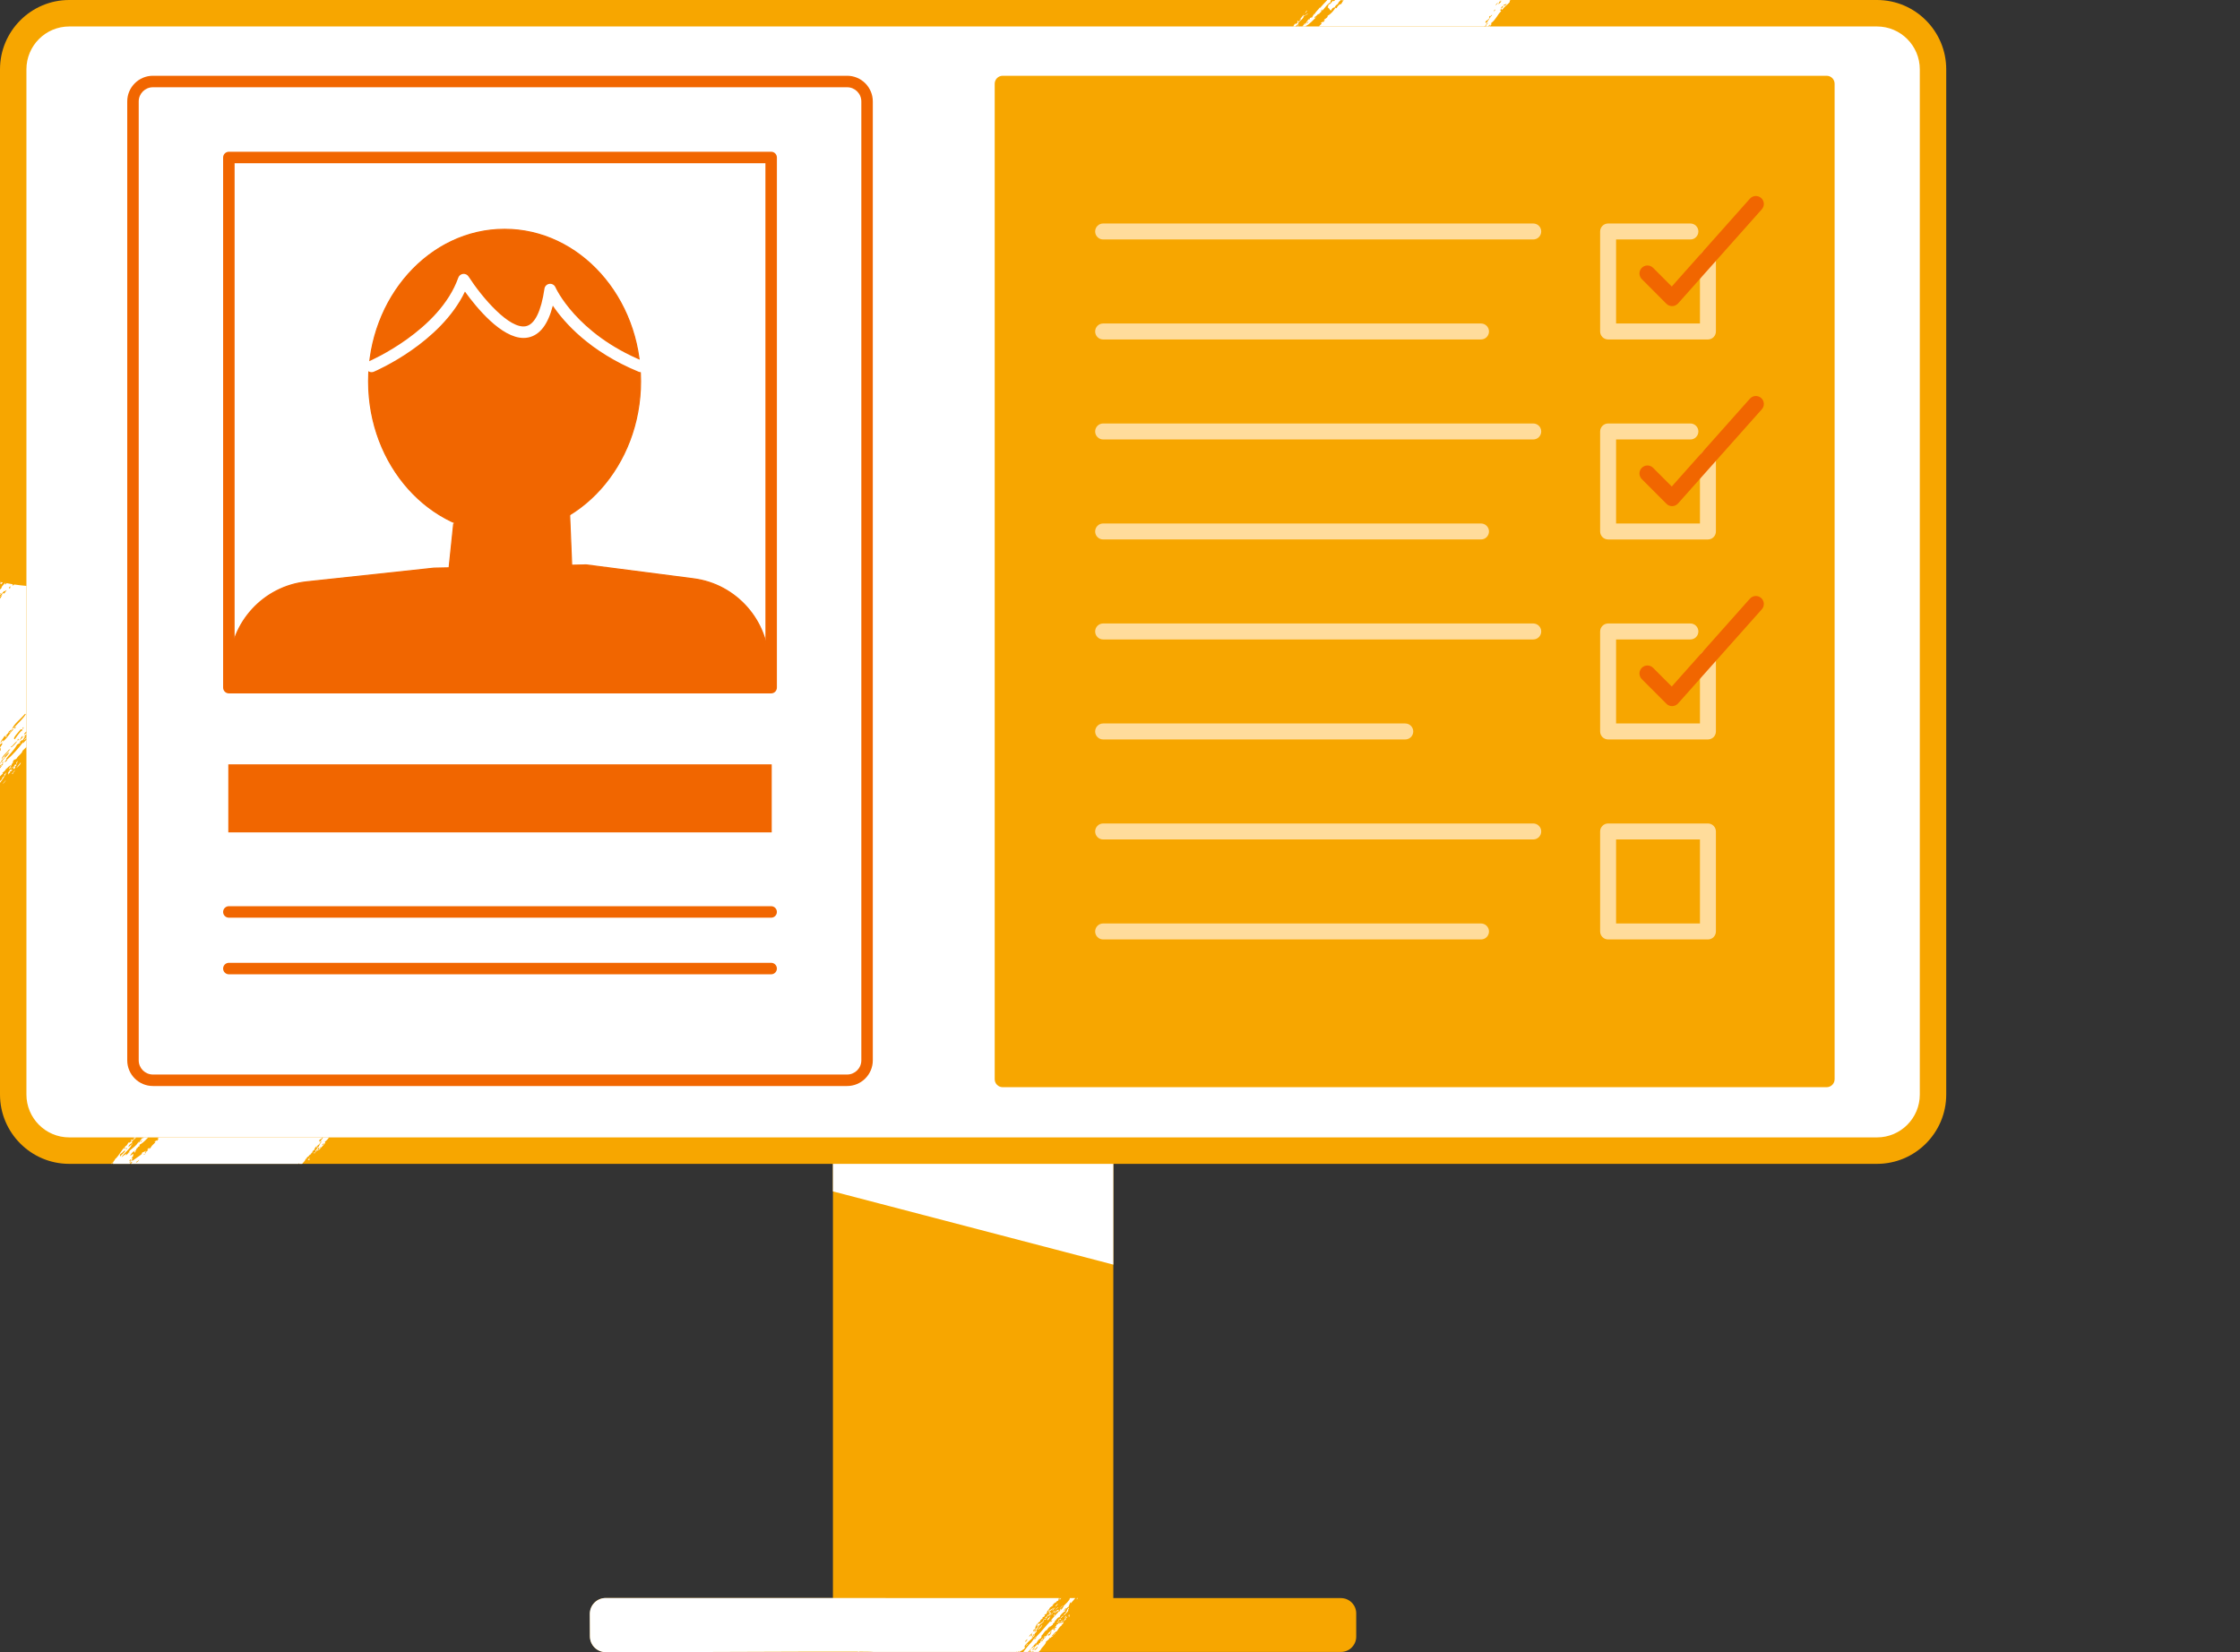 <svg width="122" height="90" viewBox="0 0 122 90" fill="none" xmlns="http://www.w3.org/2000/svg">
<rect x="0" y="0" width="122" height="90" fill="#333333" stroke="none"/>
<g clip-path="url(#clip0_5076_17181)">
<path d="M60.636 87.451H45.365V61.645H60.636V87.451Z" fill="#F7A600"/>
<path d="M60.636 68.886V62.223H45.365V64.897L60.636 68.886Z" fill="white"/>
<path d="M102.23 62.676H3.769C2.084 62.676 0.719 61.308 0.719 59.62V3.777C0.719 2.089 2.084 0.721 3.769 0.721H102.23C103.914 0.721 105.28 2.089 105.28 3.777V59.62C105.28 61.308 103.914 62.676 102.23 62.676Z" fill="white"/>
<path d="M102.23 63.397H3.769C1.691 63.397 0 61.703 0 59.62V3.777C0 1.694 1.691 0 3.769 0H102.23C104.309 0 106 1.694 106 3.777V59.62C106 61.703 104.309 63.397 102.23 63.397ZM3.769 1.442C2.484 1.442 1.439 2.489 1.439 3.777V59.62C1.439 60.908 2.484 61.956 3.77 61.956H102.231C103.516 61.956 104.561 60.908 104.561 59.62V3.777C104.561 2.489 103.516 1.442 102.231 1.442L3.769 1.442Z" fill="#F7A600"/>
<path d="M1.123 41.568C1.125 41.568 1.129 41.565 1.136 41.559C1.097 41.662 0.979 41.77 0.884 41.841C0.966 41.727 1.025 41.663 1.131 41.523C1.132 41.538 1.115 41.568 1.123 41.568ZM0.964 41.441C0.896 41.527 0.856 41.568 0.9 41.636C0.909 41.575 0.96 41.5 0.964 41.441ZM0.895 41.663C0.882 41.648 0.867 41.641 0.85 41.641C0.838 41.641 0.825 41.645 0.812 41.653C0.781 41.713 0.755 41.771 0.701 41.838C0.751 41.855 0.728 41.858 0.779 41.875C0.757 41.895 0.752 41.919 0.766 41.919C0.77 41.919 0.776 41.917 0.784 41.911C0.775 41.864 0.854 41.788 0.843 41.742C0.824 41.76 0.804 41.787 0.79 41.787C0.788 41.787 0.786 41.787 0.785 41.786C0.791 41.728 0.884 41.744 0.895 41.663ZM0.647 42.167C0.785 42.131 0.665 42.175 0.71 42.097C0.739 42.048 0.819 42.014 0.8 41.956C0.741 42.049 0.688 42.072 0.647 42.167ZM0.311 42.502C0.239 42.579 0.177 42.653 0.158 42.713C0.206 42.652 0.335 42.501 0.312 42.501L0.311 42.502ZM0.028 31.764C0.034 31.764 0.042 31.759 0.049 31.754C0.056 31.749 0.064 31.744 0.07 31.744C0.071 31.744 0.072 31.744 0.073 31.744C0.026 31.785 0.021 31.811 0.057 31.824C0.101 31.772 0.12 31.752 0.152 31.725C0.131 31.72 0.11 31.715 0.089 31.711C0.058 31.731 0.028 31.75 0 31.758V31.828C0.01 31.806 0.017 31.784 0.021 31.761C0.023 31.763 0.025 31.764 0.028 31.764ZM0 31.69V31.728C0.007 31.718 0.015 31.707 0.024 31.696L0 31.69ZM1.31 40.019C1.361 39.98 1.402 39.954 1.439 39.93V39.993C1.374 40.041 1.298 40.122 1.288 40.188C1.315 40.165 1.35 40.104 1.373 40.104C1.379 40.104 1.384 40.108 1.388 40.118C1.329 40.169 1.284 40.245 1.22 40.348C1.204 40.331 1.208 40.309 1.196 40.309C1.19 40.309 1.18 40.315 1.162 40.329C1.17 40.38 1.089 40.374 1.057 40.426C1.06 40.435 1.073 40.436 1.085 40.436H1.096C1.115 40.436 1.129 40.439 1.109 40.471C1.055 40.477 0.993 40.519 0.931 40.567C0.757 40.877 0.454 41.16 0.32 41.351C0.327 41.345 0.333 41.342 0.339 41.342C0.35 41.342 0.359 41.352 0.368 41.361C0.323 41.417 0.233 41.488 0.262 41.52C0.3 41.494 0.337 41.471 0.378 41.433C0.398 41.409 0.374 41.401 0.388 41.379C0.711 41.103 1.013 40.751 1.233 40.454C1.244 40.463 1.255 40.473 1.266 40.482C1.321 40.411 1.38 40.352 1.439 40.297V40.69C1.372 40.76 1.304 40.827 1.233 40.892C1.18 41.077 0.989 41.15 0.902 41.324C0.866 41.343 0.828 41.377 0.797 41.377C0.787 41.377 0.778 41.373 0.771 41.367C0.756 41.42 0.747 41.439 0.686 41.482C0.673 41.498 0.674 41.502 0.681 41.502C0.684 41.502 0.688 41.501 0.693 41.501C0.697 41.5 0.703 41.499 0.707 41.499C0.718 41.499 0.727 41.503 0.728 41.518C0.582 41.642 0.621 41.771 0.517 41.898C0.467 41.82 0.584 41.761 0.586 41.676C0.512 41.726 0.406 41.798 0.36 41.887C0.36 41.87 0.36 41.854 0.345 41.842C0.326 41.946 0.239 42.013 0.134 42.098C0.115 42.128 0.154 42.102 0.165 42.125C0.108 42.177 0.052 42.232 0 42.289V41.85C0.053 41.782 0.11 41.704 0.183 41.608C0.178 41.609 0.174 41.61 0.169 41.61C0.153 41.61 0.139 41.603 0.126 41.589C0.136 41.666 0.059 41.647 0.01 41.677C0.007 41.685 0.004 41.693 5.75505e-05 41.701V41.607C0.035 41.566 0.045 41.533 0.006 41.516L5.75505e-05 41.522V40.914C0.013 40.895 0.026 40.876 0.039 40.857C0.032 40.826 0.036 40.727 0.002 40.727C0.001 40.727 0.001 40.727 5.75505e-05 40.728V40.714C0.079 40.62 0.168 40.484 0.112 40.484C0.101 40.484 0.084 40.489 0.062 40.501C0.022 40.52 -0.005 40.582 0.005 40.582C0.006 40.582 0.007 40.581 0.009 40.58L5.75505e-05 40.587V32.613C0.036 32.548 0.086 32.479 0.123 32.414C0.122 32.414 0.121 32.414 0.12 32.414C0.106 32.414 0.089 32.431 0.071 32.448C0.053 32.465 0.036 32.482 0.022 32.482C0.014 32.482 0.008 32.477 0.003 32.466C0.049 32.459 0.138 32.376 0.129 32.325C0.155 32.318 0.176 32.309 0.192 32.309C0.208 32.309 0.218 32.318 0.223 32.344C0.268 32.279 0.307 32.217 0.36 32.15C0.358 32.15 0.357 32.15 0.355 32.15C0.33 32.15 0.312 32.164 0.296 32.179C0.28 32.194 0.267 32.208 0.253 32.208C0.245 32.208 0.238 32.204 0.229 32.192C0.16 32.28 0.076 32.347 5.75505e-05 32.408V32.353C0.028 32.327 0.051 32.339 0.061 32.297C0.054 32.303 0.047 32.306 0.04 32.306C0.034 32.306 0.029 32.303 0.024 32.297C0.02 32.314 0.012 32.329 5.75505e-05 32.342V32.115C0.035 32.084 0.073 32.036 0.109 31.994C0.105 31.988 0.101 31.985 0.096 31.985C0.084 31.985 0.071 31.998 0.057 32.012C0.114 31.943 0.194 31.841 0.278 31.751L0.305 31.757C0.287 31.774 0.271 31.798 0.267 31.818C0.27 31.822 0.273 31.825 0.277 31.828C0.281 31.83 0.286 31.831 0.291 31.831C0.317 31.831 0.346 31.796 0.354 31.766C0.468 31.788 0.583 31.809 0.7 31.827C0.687 31.852 0.665 31.88 0.68 31.896C0.686 31.89 0.693 31.886 0.701 31.883C0.709 31.88 0.717 31.878 0.725 31.879L0.733 31.879C0.754 31.862 0.762 31.849 0.768 31.837C0.987 31.87 1.212 31.896 1.439 31.915V39.84C1.376 39.903 1.315 39.952 1.31 40.019ZM0.481 32.035C0.493 32.043 0.505 32.048 0.518 32.048C0.529 32.048 0.541 32.045 0.554 32.036C0.535 32.01 0.59 31.959 0.549 31.938C0.509 31.976 0.49 32.008 0.481 32.035ZM0.73 39.734C0.723 39.728 0.715 39.725 0.706 39.724C0.644 39.724 0.579 39.918 0.493 39.936C0.507 39.867 0.674 39.795 0.594 39.741C0.503 39.856 0.554 39.795 0.488 39.838C0.466 39.931 0.425 39.949 0.304 40.085C0.307 40.095 0.313 40.098 0.321 40.098C0.332 40.098 0.346 40.092 0.359 40.086C0.372 40.08 0.383 40.074 0.389 40.074C0.395 40.074 0.396 40.08 0.388 40.095C0.346 40.107 0.351 40.15 0.319 40.15C0.314 40.15 0.309 40.149 0.304 40.147C0.309 40.132 0.291 40.092 0.252 40.092C0.248 40.092 0.245 40.092 0.241 40.093C0.214 40.181 0.038 40.347 0.02 40.464C0.069 40.422 0.131 40.315 0.171 40.315H0.172C0.189 40.33 0.135 40.369 0.146 40.386C0.158 40.376 0.172 40.358 0.183 40.358C0.185 40.358 0.187 40.358 0.188 40.359C0.135 40.431 0.069 40.409 0.057 40.465C0.351 40.288 0.522 39.944 0.73 39.734ZM0.194 41.492C0.158 41.508 0.091 41.534 0.115 41.58C0.131 41.575 0.214 41.518 0.194 41.492ZM0.505 40.979L0.504 40.979C0.476 40.979 0.399 41.043 0.336 41.106C0.274 41.169 0.226 41.233 0.258 41.233C0.264 41.233 0.273 41.23 0.284 41.226C0.184 41.326 0.17 41.357 0.069 41.446C0.082 41.471 0.042 41.512 0.089 41.526C0.141 41.364 0.399 41.185 0.505 40.979ZM0.584 40.767C0.561 40.789 0.534 40.834 0.515 40.834C0.509 40.834 0.504 40.83 0.5 40.819C0.352 41.022 0.113 41.173 0.085 41.366C0.246 41.14 0.507 40.906 0.584 40.767ZM0.947 40.362C0.775 40.468 0.713 40.628 0.59 40.678C0.587 40.697 0.593 40.706 0.604 40.706C0.662 40.706 0.871 40.489 0.947 40.362ZM1.174 39.839C1.229 39.76 1.222 39.724 1.183 39.724C1.164 39.724 1.137 39.732 1.107 39.749C1.027 39.861 0.635 40.247 0.806 40.27C0.96 40.063 0.968 40.026 1.169 39.803C1.18 39.812 1.169 39.828 1.174 39.839ZM1.026 40.274C1.015 40.285 1.009 40.289 1.004 40.289C0.997 40.289 0.997 40.277 0.997 40.264C0.997 40.252 0.998 40.24 0.99 40.24C0.986 40.24 0.979 40.244 0.969 40.255C0.986 40.274 0.924 40.32 0.953 40.335C0.968 40.329 1.043 40.319 1.026 40.274ZM1.236 40.081C1.133 40.151 1.141 40.268 1.042 40.318C1.046 40.321 1.05 40.322 1.054 40.322C1.078 40.322 1.109 40.29 1.139 40.259C1.169 40.228 1.2 40.196 1.224 40.196L1.226 40.196C1.212 40.163 1.25 40.113 1.236 40.081ZM1.27 39.608C1.244 39.646 1.205 39.688 1.238 39.706C1.284 39.692 1.297 39.634 1.27 39.608ZM1.414 38.888C1.407 38.895 1.4 38.897 1.395 38.897C1.384 38.897 1.375 38.888 1.367 38.879C1.05 39.248 0.754 39.423 0.641 39.751C0.677 39.722 0.725 39.636 0.756 39.636C0.758 39.636 0.76 39.636 0.761 39.637C0.785 39.65 0.767 39.676 0.787 39.691C0.812 39.657 0.895 39.628 0.882 39.585C0.864 39.611 0.824 39.631 0.802 39.631C0.788 39.631 0.782 39.623 0.793 39.602C0.974 39.408 1.283 39.125 1.414 38.888ZM1.309 40.331C1.35 40.299 1.394 40.255 1.439 40.206V40.171C1.369 40.233 1.303 40.291 1.309 40.331ZM1.224 40.446L1.234 40.454C1.258 40.421 1.281 40.389 1.303 40.358L1.224 40.446ZM0.12 41.678C0.115 41.676 0.11 41.675 0.104 41.675C0.073 41.675 0.035 41.711 0 41.729V41.766C0.044 41.717 0.078 41.721 0.12 41.678ZM0.697 41.752C0.685 41.752 0.59 41.852 0.57 41.881C0.593 41.865 0.617 41.851 0.638 41.846C0.69 41.776 0.704 41.752 0.697 41.752ZM0.537 42.033C0.583 42.033 0.654 41.967 0.685 41.918C0.683 41.918 0.68 41.918 0.678 41.918C0.668 41.918 0.655 41.921 0.642 41.925C0.63 41.928 0.617 41.931 0.608 41.931C0.594 41.931 0.586 41.924 0.591 41.899C0.498 41.987 0.464 42.057 0.422 42.129C0.43 42.127 0.436 42.126 0.441 42.126C0.463 42.126 0.461 42.143 0.455 42.16C0.45 42.177 0.441 42.194 0.45 42.194C0.453 42.194 0.456 42.193 0.459 42.191C0.464 42.157 0.519 42.096 0.553 42.086C0.547 42.041 0.513 42.066 0.527 42.032C0.53 42.033 0.534 42.033 0.537 42.033ZM0.217 42.295C0.216 42.294 0.213 42.293 0.211 42.293C0.198 42.293 0.182 42.311 0.166 42.329C0.149 42.347 0.133 42.365 0.12 42.365C0.119 42.365 0.119 42.365 0.118 42.365C0.11 42.392 0.151 42.404 0.102 42.445L0 42.556V42.64C0.149 42.463 0.321 42.179 0.351 42.058C0.332 42.1 0.254 42.16 0.223 42.206C0.252 42.226 0.231 42.261 0.217 42.295ZM0.354 42.038C0.354 42.045 0.352 42.052 0.351 42.058C0.354 42.052 0.355 42.045 0.354 42.038ZM16.809 63.164C16.83 63.16 16.853 63.146 16.877 63.13C16.879 63.167 16.842 63.192 16.811 63.192C16.793 63.192 16.777 63.184 16.772 63.164C16.835 63.11 16.819 63.072 16.867 63.058C16.884 63.082 16.8 63.138 16.809 63.164ZM6.262 63.146L6.267 63.142L6.268 63.139C6.266 63.141 6.264 63.144 6.262 63.146ZM6.267 63.119C6.268 63.126 6.268 63.133 6.268 63.139C6.274 63.13 6.277 63.123 6.267 63.119ZM17.703 62.188C17.659 62.255 17.724 62.21 17.713 62.259C17.553 62.468 17.466 62.507 17.407 62.62C17.402 62.619 17.397 62.618 17.392 62.618C17.357 62.618 17.315 62.647 17.266 62.716C17.256 62.703 17.286 62.676 17.303 62.654C17.299 62.645 17.293 62.642 17.287 62.642C17.269 62.642 17.244 62.675 17.224 62.68C17.215 62.708 17.263 62.694 17.182 62.768C17.172 62.747 17.223 62.706 17.172 62.697C17.224 62.603 17.312 62.575 17.256 62.52C17.415 62.508 17.363 62.3 17.53 62.194C17.522 62.19 17.514 62.188 17.505 62.187C17.47 62.187 17.445 62.231 17.421 62.275C17.397 62.319 17.372 62.362 17.338 62.362C17.334 62.362 17.329 62.362 17.325 62.36C17.276 62.429 17.291 62.476 17.219 62.519C17.203 62.5 17.267 62.454 17.262 62.431C17.211 62.436 17.147 62.55 17.12 62.589C17.121 62.59 17.123 62.591 17.125 62.591C17.135 62.591 17.149 62.573 17.162 62.563C17.151 62.589 17.082 62.68 17.061 62.68C17.056 62.68 17.054 62.674 17.057 62.66C17.036 62.7 17.006 62.743 17.009 62.775C16.988 62.801 16.97 62.812 16.958 62.812C16.947 62.812 16.942 62.802 16.946 62.783C16.924 62.811 16.927 62.83 16.942 62.83C16.951 62.83 16.963 62.824 16.977 62.81C16.957 62.882 16.894 62.871 16.815 62.95C16.842 62.94 16.856 62.935 16.861 62.935C16.884 62.935 16.701 63.038 16.688 63.091C16.694 63.09 16.7 63.09 16.706 63.09C16.716 63.09 16.727 63.092 16.735 63.101C16.729 63.108 16.719 63.111 16.709 63.111C16.706 63.111 16.702 63.111 16.698 63.111C16.694 63.11 16.691 63.109 16.687 63.109C16.674 63.109 16.66 63.115 16.641 63.144C16.634 63.209 16.542 63.295 16.455 63.398H16.291C16.3 63.384 16.305 63.369 16.305 63.353C16.287 63.367 16.27 63.382 16.253 63.398H7.126C7.157 63.371 7.181 63.339 7.199 63.302C7.188 63.293 7.178 63.284 7.168 63.275C7.14 63.327 7.101 63.363 7.064 63.398H6.141C6.144 63.396 6.148 63.395 6.151 63.394C6.161 63.374 6.17 63.355 6.162 63.341C6.16 63.34 6.158 63.339 6.156 63.339C6.143 63.339 6.127 63.357 6.11 63.375C6.103 63.383 6.096 63.391 6.089 63.398H6.064C6.081 63.366 6.159 63.306 6.183 63.297C6.15 63.277 6.255 63.211 6.267 63.142C6.491 62.955 6.662 62.545 6.92 62.371C6.947 62.325 6.959 62.283 7.009 62.23C7.014 62.228 7.019 62.228 7.023 62.228C7.039 62.228 7.054 62.235 7.067 62.248C7.09 62.224 7.116 62.185 7.134 62.185C7.136 62.185 7.138 62.186 7.14 62.187C7.153 62.168 7.173 62.105 7.151 62.105C7.146 62.105 7.14 62.108 7.13 62.115C7.12 62.097 7.158 62.073 7.181 62.073C7.195 62.073 7.204 62.082 7.193 62.107C7.197 62.11 7.201 62.111 7.205 62.111C7.242 62.111 7.294 62.029 7.34 61.984C7.336 61.975 7.331 61.972 7.325 61.972C7.314 61.972 7.3 61.986 7.286 62C7.272 62.014 7.258 62.028 7.246 62.028H7.246C7.269 62.001 7.289 61.977 7.308 61.956H7.418C7.356 62.025 7.256 62.108 7.193 62.17C7.182 62.186 7.187 62.196 7.172 62.214C7.175 62.221 7.18 62.224 7.185 62.224C7.196 62.224 7.21 62.211 7.224 62.197C7.183 62.295 6.964 62.361 7.008 62.479C7.062 62.461 7.059 62.388 7.099 62.388C7.108 62.388 7.12 62.392 7.134 62.401C7.157 62.372 7.179 62.286 7.215 62.286C7.216 62.286 7.217 62.286 7.218 62.286C7.089 62.586 6.716 62.839 6.613 63.044C6.708 62.961 6.799 62.894 6.886 62.843C6.918 62.858 6.809 62.918 6.87 62.923C6.906 62.922 6.975 62.791 7.036 62.791C7.039 62.791 7.041 62.791 7.044 62.792C7.054 62.775 7.055 62.77 7.05 62.77C7.046 62.77 7.038 62.774 7.028 62.778C7.019 62.783 7.008 62.787 7 62.787C6.993 62.787 6.987 62.783 6.986 62.773C6.987 62.773 6.988 62.773 6.988 62.773C7.004 62.773 7.026 62.751 7.042 62.729C7.058 62.707 7.067 62.685 7.056 62.685C7.053 62.685 7.047 62.688 7.039 62.694C7.142 62.598 7.482 62.368 7.528 62.21C7.538 62.204 7.545 62.201 7.55 62.201C7.575 62.201 7.531 62.278 7.548 62.291C7.587 62.199 7.674 62.092 7.743 61.99C7.752 61.983 7.757 61.98 7.759 61.98C7.764 61.98 7.763 61.987 7.764 61.993C7.764 62 7.765 62.006 7.773 62.006C7.776 62.006 7.782 62.004 7.79 62C7.807 61.983 7.817 61.968 7.821 61.956H8.077C7.939 62.095 7.762 62.282 7.611 62.345C7.587 62.386 7.607 62.413 7.59 62.452C7.584 62.45 7.579 62.449 7.573 62.449C7.544 62.449 7.522 62.474 7.506 62.499C7.489 62.523 7.478 62.548 7.471 62.548C7.468 62.548 7.465 62.543 7.464 62.53C7.427 62.607 7.373 62.671 7.369 62.761C7.351 62.783 7.342 62.791 7.337 62.791C7.332 62.791 7.334 62.778 7.337 62.765C7.34 62.752 7.342 62.738 7.337 62.738C7.333 62.738 7.323 62.746 7.306 62.769C7.28 62.752 7.357 62.702 7.374 62.672C7.26 62.712 7.177 62.789 7.085 62.953H7.085C7.134 62.953 7.199 62.876 7.253 62.848C7.282 62.876 7.216 62.935 7.268 62.956C7.121 63.081 7.241 63.076 7.147 63.132H7.148C7.172 63.132 7.201 63.111 7.231 63.08C7.224 63.145 7.123 63.24 7.047 63.327C7.058 63.334 7.067 63.337 7.074 63.337C7.115 63.337 7.11 63.24 7.199 63.177C7.207 63.195 7.188 63.223 7.199 63.24C7.4 63.088 7.548 63.008 7.729 62.855C7.695 62.743 7.869 62.773 7.976 62.662C7.931 62.72 7.852 62.809 7.916 62.83L7.915 62.835C7.898 62.861 7.884 62.866 7.872 62.866C7.868 62.866 7.865 62.865 7.861 62.865C7.857 62.864 7.853 62.864 7.85 62.864C7.84 62.864 7.831 62.868 7.824 62.874C7.83 62.889 7.838 62.894 7.847 62.894C7.867 62.894 7.891 62.87 7.913 62.858C7.913 62.85 7.914 62.843 7.915 62.835L7.918 62.831L7.916 62.83C7.932 62.748 7.993 62.712 8.052 62.662L8.049 62.663C8.053 62.642 8.043 62.624 8.023 62.61C8.072 62.554 8.1 62.539 8.122 62.539C8.142 62.539 8.158 62.551 8.181 62.558C8.251 62.42 8.31 62.371 8.454 62.232C8.47 62.209 8.468 62.204 8.459 62.204C8.455 62.204 8.45 62.205 8.445 62.206C8.439 62.207 8.434 62.208 8.429 62.208C8.42 62.208 8.414 62.205 8.413 62.196C8.453 62.174 8.498 62.124 8.534 62.124C8.543 62.124 8.552 62.128 8.559 62.136C8.615 62.089 8.588 62.069 8.644 62.021C8.64 62.021 8.637 62.021 8.634 62.021C8.613 62.021 8.59 62.029 8.565 62.047C8.577 62.014 8.622 61.986 8.669 61.956H17.57C17.531 61.988 17.501 62.02 17.509 62.051C17.503 62.041 17.497 62.037 17.489 62.037C17.456 62.037 17.407 62.112 17.373 62.12C17.416 62.135 17.376 62.177 17.42 62.192C17.492 62.137 17.533 62.046 17.598 61.956H17.926C17.864 62.039 17.794 62.12 17.703 62.188ZM7.648 62.221C7.696 62.205 7.742 62.127 7.748 62.089C7.722 62.13 7.631 62.193 7.648 62.221ZM6.856 62.628C6.89 62.618 6.942 62.537 6.93 62.505C6.882 62.553 6.852 62.596 6.856 62.628ZM6.746 62.564C6.752 62.574 6.759 62.578 6.768 62.578C6.803 62.578 6.852 62.511 6.809 62.494C6.788 62.517 6.767 62.541 6.746 62.564ZM6.84 62.646C6.815 62.684 6.797 62.692 6.78 62.692C6.774 62.692 6.77 62.691 6.765 62.69C6.76 62.69 6.755 62.689 6.75 62.689C6.748 62.689 6.747 62.689 6.746 62.689C6.699 62.781 6.601 62.813 6.52 62.9C6.543 62.93 6.549 62.965 6.535 63.007C6.604 62.899 6.8 62.786 6.84 62.646ZM7.047 63.264C7.088 63.203 7.106 63.255 7.147 63.194C7.128 63.18 7.118 63.162 7.121 63.141C7.079 63.187 7.022 63.239 7.047 63.264ZM7.582 63.165C7.52 63.219 7.486 63.265 7.408 63.296C7.413 63.312 7.422 63.319 7.434 63.319C7.482 63.319 7.573 63.205 7.582 63.165ZM8.128 62.575C8.125 62.575 8.122 62.574 8.119 62.574C8.092 62.574 8.096 62.616 8.069 62.647C8.093 62.626 8.112 62.602 8.128 62.575ZM17.481 62.496C17.477 62.486 17.472 62.482 17.466 62.482C17.444 62.482 17.409 62.543 17.382 62.566C17.388 62.517 17.35 62.562 17.356 62.512C17.315 62.555 17.277 62.596 17.298 62.618C17.312 62.608 17.326 62.601 17.338 62.601C17.346 62.601 17.354 62.604 17.36 62.611C17.402 62.564 17.447 62.507 17.481 62.496ZM17.65 62.267C17.592 62.314 17.551 62.316 17.539 62.39C17.598 62.343 17.638 62.341 17.65 62.267ZM17.142 62.775C17.118 62.775 17.081 62.792 17.061 62.82C17.076 62.815 17.091 62.813 17.106 62.813C17.118 62.813 17.129 62.814 17.138 62.815C17.148 62.816 17.155 62.817 17.159 62.817C17.164 62.817 17.165 62.816 17.161 62.813C17.173 62.786 17.162 62.775 17.142 62.775ZM71.203 0.562C71.201 0.604 71.112 0.675 71.097 0.721C71.073 0.677 71.156 0.597 71.203 0.562ZM81.183 0.942C81.124 1.001 81.015 1.058 81.03 1.114C81.024 1.104 81.017 1.1 81.009 1.1C80.976 1.1 80.928 1.175 80.893 1.183C80.937 1.198 80.897 1.24 80.94 1.255C81.033 1.184 81.074 1.053 81.183 0.942ZM81.156 0.899C81.149 0.899 81.144 0.89 81.141 0.866C81.079 0.918 81.096 0.966 81.131 0.966C81.136 0.966 81.141 0.965 81.145 0.964C81.216 0.882 81.199 0.887 81.272 0.823C81.266 0.819 81.259 0.817 81.252 0.817C81.231 0.817 81.212 0.838 81.195 0.858C81.179 0.879 81.166 0.899 81.156 0.899ZM81.361 0.619C81.4 0.608 81.454 0.536 81.419 0.513C81.379 0.556 81.359 0.591 81.361 0.619ZM81.758 0.459C81.805 0.459 81.903 0.339 81.849 0.323C81.792 0.341 81.805 0.391 81.739 0.446C81.741 0.45 81.743 0.454 81.747 0.456C81.75 0.458 81.754 0.459 81.758 0.459ZM81.923 0.308C81.965 0.308 82.015 0.268 82.065 0.228C82.055 0.224 82.045 0.221 82.035 0.221C81.984 0.221 81.923 0.272 81.871 0.279C81.886 0.299 81.903 0.308 81.923 0.308ZM81.452 0.291C81.489 0.277 81.598 0.17 81.567 0.141C81.513 0.224 81.472 0.23 81.452 0.291ZM81.609 0.239C81.661 0.171 81.779 0.118 81.756 0.054C81.728 0.082 81.713 0.092 81.707 0.092C81.691 0.092 81.725 0.029 81.73 0.001C81.659 0.118 81.627 0.15 81.609 0.239ZM82.256 0C82.231 0.039 82.216 0.077 82.222 0.115C82.077 0.299 81.921 0.348 81.817 0.546C81.807 0.52 81.799 0.496 81.775 0.496C81.766 0.496 81.754 0.5 81.739 0.509C81.665 0.596 81.755 0.553 81.754 0.616C81.572 0.773 81.476 1.063 81.223 1.251C81.179 1.318 81.244 1.273 81.233 1.322C81.202 1.363 81.169 1.403 81.134 1.442H81.075C81.125 1.405 81.159 1.397 81.17 1.33C81.115 1.374 81.076 1.379 81.062 1.442H80.916C80.942 1.378 80.972 1.306 81.05 1.257C81.042 1.253 81.034 1.25 81.025 1.25C80.99 1.25 80.966 1.294 80.941 1.338C80.917 1.382 80.893 1.425 80.859 1.425C80.854 1.425 80.85 1.425 80.845 1.423C80.841 1.43 80.837 1.436 80.833 1.442H71.825C71.864 1.4 71.911 1.356 71.975 1.295C71.991 1.272 71.988 1.267 71.979 1.267C71.975 1.267 71.97 1.268 71.965 1.269C71.96 1.27 71.954 1.271 71.949 1.271C71.941 1.271 71.934 1.268 71.933 1.259C71.973 1.237 72.019 1.187 72.054 1.187C72.059 1.187 72.064 1.188 72.068 1.19C72.073 1.192 72.077 1.195 72.08 1.199C72.136 1.151 72.108 1.131 72.164 1.084C72.161 1.084 72.158 1.083 72.154 1.083C72.133 1.083 72.11 1.092 72.086 1.11C72.114 1.031 72.341 0.976 72.306 0.863C72.449 0.787 72.642 0.599 72.743 0.397C72.738 0.436 72.738 0.449 72.757 0.449C72.766 0.449 72.778 0.446 72.795 0.442C72.843 0.345 72.946 0.222 73.031 0.222C73.037 0.222 73.042 0.222 73.047 0.223C73.079 0.153 73.136 0.074 73.18 0H81.656C81.659 0.004 81.663 0.007 81.667 0.008C81.668 0.006 81.669 0.003 81.67 0H81.771C81.776 0.006 81.782 0.012 81.788 0.019L81.802 0H82.256M73.152 0H73.128C73.109 0.015 73.089 0.025 73.074 0.027C73.079 0.039 73.086 0.044 73.093 0.044C73.107 0.044 73.125 0.027 73.142 0.01L73.152 0ZM73.034 0H72.719C72.688 0.037 72.652 0.067 72.63 0.067C72.617 0.067 72.608 0.056 72.608 0.03C72.503 0.133 72.48 0.22 72.356 0.249C72.346 0.298 72.344 0.344 72.313 0.4C72.424 0.475 72.402 0.522 72.486 0.581C72.539 0.482 72.584 0.409 72.656 0.409C72.667 0.409 72.678 0.411 72.69 0.414C72.68 0.37 72.808 0.23 72.864 0.22C72.885 0.133 72.952 0.068 73.034 0ZM70.735 1.349C70.736 1.349 70.737 1.349 70.739 1.349C70.725 1.381 70.709 1.412 70.691 1.442H70.668C70.686 1.405 70.706 1.349 70.735 1.349ZM71.244 0.723C71.2 0.819 71.069 0.825 70.987 0.907C71.031 0.967 70.819 1.129 70.713 1.233C70.702 1.249 70.708 1.259 70.692 1.277C70.696 1.284 70.701 1.287 70.706 1.287C70.717 1.287 70.731 1.274 70.744 1.26C70.717 1.326 70.607 1.378 70.553 1.442H70.428C70.432 1.439 70.436 1.436 70.44 1.434C70.467 1.388 70.48 1.346 70.53 1.292C70.534 1.291 70.539 1.291 70.544 1.291C70.559 1.291 70.574 1.298 70.587 1.311C70.61 1.287 70.636 1.248 70.655 1.248C70.657 1.248 70.659 1.249 70.661 1.25C70.673 1.23 70.693 1.168 70.671 1.168C70.667 1.168 70.66 1.171 70.651 1.178C70.641 1.16 70.678 1.136 70.701 1.136C70.716 1.136 70.724 1.145 70.713 1.17C70.717 1.173 70.721 1.174 70.726 1.174C70.762 1.174 70.815 1.092 70.86 1.047C70.856 1.038 70.851 1.035 70.846 1.035C70.834 1.035 70.82 1.049 70.806 1.063C70.792 1.077 70.778 1.091 70.767 1.091H70.766C70.873 0.965 70.922 0.922 71.003 0.764C71.013 0.758 71.019 0.755 71.021 0.755C71.034 0.755 70.95 0.841 70.96 0.853C70.966 0.853 70.972 0.854 70.978 0.854C71.058 0.854 71.15 0.793 71.244 0.723ZM71.168 1.284C71.216 1.268 71.262 1.19 71.268 1.152C71.242 1.193 71.152 1.256 71.168 1.284ZM72.496 0C72.472 0.045 72.457 0.093 72.451 0.143C72.319 0.18 72.132 0.465 72.004 0.6C71.987 0.577 72.026 0.535 72.009 0.511C71.915 0.602 71.963 0.6 71.972 0.636C71.903 0.671 71.916 0.676 71.835 0.767C71.83 0.765 71.824 0.764 71.817 0.764C71.75 0.764 71.697 0.903 71.61 0.916C71.599 0.932 71.604 0.942 71.589 0.96C71.595 0.969 71.602 0.972 71.61 0.972C71.635 0.972 71.666 0.937 71.694 0.926C71.551 1.055 71.32 1.329 71.132 1.408C71.125 1.418 71.121 1.43 71.119 1.442H70.93C70.988 1.383 71.034 1.324 71.048 1.273C71.059 1.267 71.066 1.264 71.07 1.264C71.096 1.264 71.052 1.341 71.069 1.354C71.108 1.262 71.195 1.155 71.264 1.053C71.272 1.046 71.277 1.043 71.28 1.043C71.284 1.043 71.284 1.05 71.284 1.056C71.284 1.063 71.285 1.069 71.293 1.069C71.297 1.069 71.303 1.067 71.311 1.063C71.347 1.026 71.352 0.999 71.327 0.983C71.33 0.984 71.333 0.984 71.336 0.984C71.351 0.984 71.371 0.975 71.391 0.965C71.411 0.956 71.43 0.946 71.441 0.946C71.45 0.946 71.455 0.952 71.452 0.967C71.49 0.892 71.527 0.818 71.584 0.737C71.593 0.755 71.573 0.782 71.584 0.799C71.653 0.629 71.805 0.537 71.884 0.403C71.889 0.413 71.879 0.429 71.889 0.438C72.044 0.257 72.172 0.128 72.293 0H72.496Z" fill="white"/>
<path d="M32.97 89.984H73.033C73.493 89.984 73.865 89.611 73.865 89.15V87.885C73.865 87.424 73.493 87.051 73.033 87.051H32.97C32.51 87.051 32.137 87.424 32.137 87.885V89.15C32.137 89.611 32.51 89.984 32.97 89.984Z" fill="#F7A600"/>
<path d="M58.701 87.049C58.682 87.071 58.666 87.096 58.655 87.123C58.637 87.109 58.644 87.081 58.665 87.049H58.701ZM58.198 87.581C58.193 87.581 58.188 87.583 58.182 87.589C58.086 87.723 58.11 87.837 57.94 87.942C57.959 87.957 57.969 87.974 57.965 87.996C58.037 87.879 58.14 87.83 58.192 87.723C58.189 87.725 58.186 87.726 58.183 87.726C58.161 87.726 58.177 87.643 58.229 87.599C58.218 87.593 58.209 87.581 58.198 87.581ZM57.617 87.349C57.554 87.369 57.546 87.455 57.496 87.455C57.492 87.455 57.489 87.455 57.486 87.454C57.484 87.481 57.491 87.492 57.501 87.492C57.533 87.492 57.604 87.395 57.617 87.349ZM57.981 88.103C57.982 88.112 57.987 88.116 57.993 88.116C58.025 88.116 58.107 88.016 58.06 88.015C58.034 88.045 58.007 88.074 57.981 88.103ZM57.468 87.56C57.467 87.56 57.466 87.56 57.465 87.561C57.395 87.635 57.3 87.691 57.328 87.755C57.347 87.708 57.495 87.56 57.468 87.56ZM57.417 87.551C57.296 87.664 57.116 87.714 57.071 87.814C57.169 87.775 57.344 87.669 57.417 87.551ZM57.903 88.004C57.857 88.043 57.842 88.056 57.771 88.109C57.785 88.117 57.797 88.135 57.812 88.135C57.818 88.135 57.824 88.132 57.829 88.128C57.774 88.073 57.949 88.071 57.903 88.004ZM57.464 87.748C57.42 87.783 57.387 87.765 57.343 87.8C57.386 87.815 57.374 87.805 57.395 87.845C57.413 87.815 57.489 87.765 57.464 87.748ZM57.392 88.024C57.433 88.024 57.452 87.956 57.442 87.917C57.402 87.96 57.382 87.995 57.384 88.023C57.387 88.024 57.389 88.024 57.392 88.024ZM57.211 88.03C57.148 88.105 57.083 88.18 57.033 88.188C57.098 88.192 57.05 88.209 57.043 88.259C57.113 88.247 57.191 88.1 57.211 88.03ZM56.538 88.76C56.528 88.755 56.519 88.743 56.508 88.743C56.503 88.743 56.497 88.745 56.491 88.751C56.493 88.768 56.502 88.775 56.516 88.775C56.593 88.775 56.819 88.521 56.749 88.505C56.714 88.605 56.58 88.672 56.538 88.76ZM55.88 89.66C55.907 89.618 55.997 89.556 55.98 89.528C55.922 89.569 55.871 89.618 55.88 89.66ZM58.284 87.049H58.566C58.489 87.144 58.41 87.238 58.319 87.332C58.312 87.31 58.316 87.284 58.309 87.261C58.263 87.35 58.224 87.441 58.193 87.536C58.191 87.534 58.188 87.534 58.186 87.534C58.145 87.534 57.98 87.704 58.024 87.765C57.935 87.778 57.709 88 57.714 88.091C57.71 88.09 57.706 88.09 57.702 88.09C57.594 88.09 57.534 88.256 57.435 88.318C57.424 88.336 57.426 88.338 57.433 88.338C57.435 88.338 57.437 88.338 57.438 88.338C57.44 88.338 57.442 88.338 57.444 88.338C57.453 88.338 57.459 88.341 57.451 88.363C57.378 88.41 57.325 88.454 57.335 88.513C57.334 88.513 57.332 88.513 57.331 88.513C57.306 88.513 57.285 88.535 57.265 88.557C57.245 88.578 57.224 88.6 57.2 88.6C57.19 88.6 57.181 88.597 57.172 88.591C57.174 88.619 57.163 88.647 57.142 88.647C57.134 88.647 57.125 88.643 57.115 88.635C57.117 88.702 57.006 88.742 57.035 88.785C56.904 88.798 56.813 89.044 56.731 89.084C56.712 89.136 56.746 89.17 56.688 89.235C56.525 89.319 56.523 89.384 56.399 89.579C56.389 89.585 56.383 89.588 56.381 89.588C56.368 89.588 56.452 89.502 56.415 89.499C56.286 89.657 56.142 89.818 56 89.983H55.735C55.873 89.808 56.017 89.608 56.132 89.504C56.227 89.417 56.36 89.153 56.448 89.151C56.757 88.835 56.972 88.554 57.221 88.289C57.229 88.307 57.209 88.334 57.22 88.351C57.223 88.354 57.226 88.355 57.229 88.355C57.25 88.355 57.285 88.29 57.31 88.272C57.307 88.261 57.302 88.257 57.297 88.257C57.29 88.257 57.282 88.264 57.273 88.272C57.265 88.279 57.256 88.286 57.249 88.286C57.244 88.286 57.239 88.282 57.236 88.271C57.334 88.122 57.596 87.877 57.715 87.716C57.733 87.735 57.67 87.781 57.699 87.796C57.782 87.725 57.691 87.668 57.794 87.628C57.809 87.648 57.791 87.679 57.752 87.717C57.845 87.689 57.892 87.521 57.941 87.505C57.936 87.499 57.931 87.496 57.925 87.496C57.919 87.496 57.912 87.499 57.904 87.505C57.998 87.409 58.292 87.148 58.262 87.064C58.268 87.057 58.275 87.052 58.284 87.049ZM56.463 89.196C56.461 89.186 56.455 89.181 56.447 89.181C56.404 89.181 56.303 89.291 56.343 89.31C56.383 89.304 56.401 89.222 56.463 89.196ZM58.072 87.588C58.063 87.597 58.056 87.599 58.05 87.599C58.048 87.599 58.045 87.599 58.043 87.598C58.041 87.598 58.039 87.598 58.037 87.598C58.03 87.598 58.024 87.6 58.02 87.604C58.023 87.636 57.993 87.68 57.946 87.728C57.961 87.74 57.961 87.756 57.961 87.773C57.997 87.711 58.034 87.649 58.072 87.588ZM55.612 89.96C55.612 89.943 55.612 89.927 55.597 89.915L55.536 89.983H55.484C55.5 89.962 55.508 89.941 55.497 89.922C55.483 89.946 55.467 89.966 55.45 89.983H55.384C55.39 89.972 55.393 89.963 55.392 89.957C55.38 89.965 55.367 89.974 55.355 89.983H47.545C47.553 89.975 47.275 89.97 46.79 89.967C46.787 89.972 46.784 89.978 46.781 89.983H46.729C46.734 89.978 46.738 89.972 46.742 89.967C44.104 89.955 35.714 90.009 32.992 89.998C32.515 89.996 32.129 89.609 32.127 89.131L32.121 87.92C32.119 87.437 32.509 87.045 32.99 87.045L54.353 87.049H57.677C57.653 87.096 57.641 87.138 57.654 87.162C57.605 87.231 57.511 87.209 57.534 87.276C57.532 87.276 57.531 87.276 57.529 87.276C57.469 87.276 57.393 87.36 57.318 87.434C57.322 87.441 57.327 87.444 57.332 87.444C57.343 87.444 57.357 87.431 57.371 87.417C57.376 87.482 57.132 87.534 57.15 87.663C57.145 87.657 57.14 87.654 57.134 87.654C57.128 87.654 57.121 87.657 57.113 87.663C57.102 87.696 57.137 87.67 57.113 87.725C57.095 87.74 57.085 87.745 57.079 87.745C57.067 87.745 57.072 87.723 57.055 87.707C57.048 87.775 57.014 87.853 56.986 87.928C56.979 87.923 56.969 87.92 56.96 87.92C56.939 87.92 56.907 87.933 56.866 87.98C56.881 87.974 56.893 87.971 56.901 87.971C56.926 87.971 56.917 87.999 56.895 88.028C56.873 88.056 56.839 88.084 56.815 88.084C56.808 88.084 56.802 88.082 56.797 88.078C56.785 88.097 56.765 88.159 56.787 88.159C56.791 88.159 56.798 88.156 56.808 88.149C56.789 88.171 56.638 88.221 56.65 88.325C56.499 88.391 56.359 88.623 56.392 88.696C56.406 88.719 56.31 88.784 56.287 88.792C56.242 88.836 56.315 88.841 56.255 88.89C56.367 88.807 56.476 88.675 56.597 88.529C56.593 88.526 56.588 88.525 56.584 88.525C56.566 88.525 56.545 88.543 56.525 88.56C56.504 88.578 56.483 88.596 56.466 88.596C56.463 88.596 56.46 88.596 56.457 88.594C56.455 88.593 56.452 88.591 56.45 88.589C56.55 88.507 56.454 88.488 56.56 88.404C56.57 88.417 56.541 88.444 56.524 88.466C56.526 88.466 56.528 88.466 56.531 88.466C56.63 88.466 56.747 88.38 56.87 88.266C56.838 88.363 56.702 88.452 56.644 88.476C56.624 88.595 56.364 88.792 56.48 88.866C56.345 88.934 56.36 89.051 56.312 89.158C56.3 89.162 56.291 89.163 56.285 89.163C56.229 89.163 56.355 89.032 56.343 88.998C56.34 88.997 56.335 88.996 56.331 88.996C56.275 88.996 56.283 89.136 56.202 89.156C56.191 89.179 56.194 89.185 56.203 89.185C56.209 89.185 56.217 89.183 56.226 89.18C56.234 89.177 56.243 89.174 56.249 89.174C56.259 89.174 56.263 89.18 56.254 89.202C56.106 89.356 55.862 89.533 55.77 89.721C55.771 89.722 55.773 89.722 55.774 89.722C55.793 89.722 55.82 89.683 55.844 89.66C55.817 89.725 55.82 89.712 55.838 89.749C55.838 89.749 55.837 89.749 55.837 89.749C55.829 89.749 55.814 89.76 55.802 89.772C55.79 89.784 55.781 89.795 55.786 89.795C55.789 89.795 55.795 89.792 55.807 89.784C55.788 89.841 55.641 89.876 55.612 89.96ZM56.339 88.9C56.377 88.834 56.394 88.871 56.423 88.848C56.406 88.824 56.445 88.782 56.428 88.759C56.386 88.81 56.311 88.872 56.339 88.9ZM56.218 89.014C56.174 89.028 56.153 89.099 56.144 89.138C56.2 89.12 56.234 89.045 56.218 89.014ZM56.055 89.155C56.147 89.08 56.185 88.997 56.25 88.917C56.193 88.974 56.037 89.09 56.055 89.155ZM55.829 89.428C55.854 89.409 55.889 89.345 55.91 89.345C55.913 89.345 55.916 89.346 55.918 89.349C55.901 89.379 55.824 89.429 55.85 89.446C55.918 89.404 55.944 89.343 55.955 89.287C55.893 89.341 55.84 89.352 55.829 89.428ZM55.571 89.983L55.586 89.968C55.579 89.975 55.571 89.98 55.561 89.983H55.571ZM58.117 88.07C58.123 88.07 58.128 88.073 58.133 88.079C58.092 88.139 58.069 88.115 58.028 88.175C58.032 88.182 58.036 88.185 58.041 88.185C58.053 88.185 58.066 88.172 58.08 88.158C58.052 88.236 57.931 88.281 57.891 88.37C57.872 88.4 57.91 88.374 57.922 88.397C57.911 88.469 57.777 88.505 57.817 88.556C57.718 88.585 57.618 88.771 57.559 88.864C57.451 88.891 57.38 89.026 57.275 89.118C57.28 89.119 57.284 89.119 57.288 89.119C57.358 89.119 57.394 89.028 57.496 88.935C57.501 89.004 57.368 89.054 57.317 89.155C57.313 89.147 57.308 89.143 57.302 89.143C57.289 89.143 57.271 89.163 57.254 89.183C57.236 89.203 57.219 89.222 57.205 89.222C57.197 89.222 57.191 89.216 57.186 89.198C57.119 89.314 57.08 89.34 56.971 89.417C56.981 89.559 56.715 89.755 56.686 89.859C56.648 89.9 56.61 89.941 56.571 89.983H56.269C56.282 89.962 56.291 89.942 56.293 89.925C56.273 89.931 56.243 89.956 56.222 89.983H56.148C56.166 89.957 56.169 89.936 56.146 89.923C56.123 89.945 56.107 89.966 56.101 89.983H56.063C56.113 89.912 56.149 89.846 56.157 89.807C56.235 89.767 56.257 89.769 56.294 89.675C56.289 89.698 56.313 89.71 56.294 89.738C56.392 89.691 56.422 89.656 56.504 89.544C56.507 89.576 56.506 89.612 56.532 89.612C56.54 89.612 56.551 89.608 56.566 89.599C56.543 89.585 56.577 89.498 56.651 89.484C56.673 89.394 56.696 89.324 56.798 89.237C56.823 89.281 56.755 89.355 56.693 89.396C56.7 89.403 56.708 89.404 56.716 89.404L56.721 89.404L56.727 89.404C56.735 89.404 56.744 89.405 56.751 89.414C56.823 89.299 56.835 89.285 56.945 89.176C56.941 89.166 56.936 89.162 56.93 89.162C56.907 89.162 56.873 89.223 56.846 89.246C56.805 89.226 56.92 89.155 56.867 89.14C56.88 89.133 56.894 89.129 56.908 89.13C56.914 89.13 56.92 89.13 56.926 89.13C56.932 89.131 56.939 89.131 56.945 89.131C56.968 89.131 56.993 89.125 57.024 89.088C56.991 89.028 57.016 89.083 57.108 88.974C57.087 88.978 57.064 88.992 57.04 89.008C57.141 88.919 57.241 88.828 57.34 88.736C57.34 88.698 57.351 88.682 57.36 88.682C57.371 88.682 57.377 88.714 57.334 88.763C57.336 88.763 57.338 88.764 57.34 88.764C57.343 88.763 57.347 88.763 57.35 88.762C57.354 88.761 57.358 88.76 57.361 88.76C57.365 88.76 57.368 88.761 57.371 88.763C57.451 88.713 57.456 88.659 57.528 88.65C57.542 88.624 57.532 88.611 57.514 88.611C57.493 88.611 57.459 88.63 57.44 88.666C57.434 88.599 57.59 88.556 57.519 88.516C57.553 88.49 57.648 88.473 57.65 88.411C57.662 88.4 57.669 88.396 57.673 88.396C57.68 88.396 57.678 88.409 57.677 88.422C57.677 88.434 57.678 88.447 57.691 88.447H57.691C57.743 88.389 57.685 88.366 57.744 88.305C57.75 88.345 57.726 88.394 57.744 88.43C57.803 88.369 57.771 88.338 57.823 88.279C57.826 88.282 57.83 88.283 57.833 88.283C57.84 88.283 57.848 88.279 57.856 88.275C57.864 88.271 57.872 88.267 57.879 88.267C57.886 88.267 57.892 88.27 57.897 88.28C57.81 88.313 57.817 88.354 57.781 88.43C57.828 88.426 58.006 88.222 58.007 88.157C58.041 88.143 58.086 88.07 58.117 88.07ZM56.357 89.73C56.288 89.789 56.221 89.847 56.236 89.906C56.292 89.842 56.366 89.772 56.357 89.73ZM56.525 89.687C56.466 89.713 56.391 89.823 56.325 89.889C56.328 89.89 56.33 89.891 56.334 89.891C56.397 89.891 56.517 89.748 56.525 89.687ZM57.271 88.833C57.174 88.907 57.226 88.997 57.16 89.019C57.151 89.013 57.185 88.959 57.17 88.959C57.166 88.959 57.159 88.963 57.145 88.974C57.162 89.016 57.088 89.025 57.066 89.062C57.08 89.074 57.094 89.086 57.108 89.098C57.233 89.043 57.253 88.922 57.271 88.833ZM57.471 88.756L57.439 88.729C57.417 88.756 57.377 88.79 57.386 88.808C57.416 88.784 57.433 88.822 57.471 88.756ZM57.717 87.154C57.746 87.111 57.77 87.08 57.797 87.049H57.775C57.753 87.07 57.732 87.084 57.715 87.084C57.712 87.084 57.71 87.083 57.707 87.083C57.715 87.072 57.727 87.06 57.735 87.049H57.719L57.697 87.074C57.703 87.115 57.728 87.094 57.717 87.154ZM57.716 87.654C57.784 87.546 57.866 87.513 57.905 87.442C57.828 87.498 57.738 87.572 57.716 87.654ZM58.259 87.938C58.237 87.977 58.223 87.98 58.209 87.98L58.205 87.98L58.201 87.98C58.189 87.98 58.177 87.982 58.159 88.008C58.177 88 58.19 87.996 58.198 87.996C58.22 87.996 58.217 88.018 58.214 88.039C58.211 88.061 58.208 88.082 58.23 88.082C58.234 88.082 58.239 88.081 58.243 88.08C58.21 88.045 58.273 87.979 58.259 87.938ZM57.475 87.718C57.48 87.718 57.486 87.717 57.495 87.713C57.489 87.707 57.481 87.701 57.474 87.695C57.531 87.658 57.595 87.58 57.648 87.564C57.644 87.558 57.639 87.556 57.632 87.556C57.604 87.556 57.553 87.596 57.516 87.637C57.478 87.678 57.452 87.718 57.475 87.718ZM57.63 88.298C57.633 88.298 57.639 88.294 57.65 88.286C57.669 88.234 57.693 88.227 57.718 88.227C57.723 88.227 57.728 88.227 57.734 88.227C57.739 88.228 57.745 88.228 57.75 88.228C57.763 88.228 57.775 88.226 57.787 88.216C57.778 88.199 57.789 88.174 57.761 88.162C57.717 88.216 57.687 88.206 57.65 88.223C57.664 88.231 57.616 88.298 57.63 88.298ZM57.332 87.853C57.291 87.897 57.245 87.963 57.213 87.963C57.204 87.963 57.197 87.959 57.191 87.949C57.229 87.904 57.22 87.878 57.27 87.861C57.218 87.844 57.156 87.87 57.212 87.78C57.17 87.807 57.129 87.831 57.086 87.858C57.089 87.871 57.093 87.876 57.099 87.876C57.107 87.876 57.117 87.864 57.128 87.852C57.139 87.84 57.149 87.828 57.157 87.828C57.16 87.828 57.163 87.83 57.165 87.833C57.144 87.888 57.166 87.882 57.201 87.896C57.174 87.909 57.145 87.931 57.112 87.975C57.102 87.966 57.091 87.957 57.081 87.948C57.008 88.056 57.022 88.049 56.923 88.124C56.933 88.138 56.944 88.144 56.956 88.144C56.976 88.144 57 88.126 57.028 88.09C57.049 88.066 57.024 88.058 57.038 88.036C57.099 87.985 57.127 88.049 57.165 87.958C57.179 87.969 57.18 87.986 57.18 88.003C57.228 87.965 57.355 87.915 57.332 87.853ZM57.54 88.409C57.554 88.398 57.568 88.392 57.58 88.392C57.588 88.392 57.596 88.395 57.603 88.401C57.637 88.338 57.654 88.339 57.708 88.304C57.704 88.301 57.699 88.3 57.694 88.3C57.647 88.3 57.541 88.404 57.54 88.409ZM56.828 88.292C56.862 88.26 56.845 88.245 56.855 88.221C56.864 88.222 56.878 88.225 56.895 88.225C56.934 88.225 56.984 88.212 56.991 88.151C56.929 88.207 56.793 88.19 56.828 88.292ZM57.463 87.873C57.512 87.823 57.566 87.754 57.605 87.754C57.614 87.754 57.623 87.758 57.631 87.768C57.673 87.726 57.646 87.705 57.663 87.671C57.648 87.694 57.636 87.7 57.625 87.7C57.62 87.7 57.614 87.699 57.61 87.697C57.605 87.696 57.6 87.695 57.594 87.695C57.591 87.695 57.588 87.695 57.584 87.696C57.55 87.753 57.415 87.843 57.463 87.873Z" fill="white"/>
<g clip-path="url(#clip1_5076_17181)">
<path d="M46.139 4.441H8.328C7.728 4.441 7.242 4.928 7.242 5.528V57.759C7.242 58.359 7.728 58.846 8.328 58.846H46.139C46.738 58.846 47.224 58.359 47.224 57.759V5.528C47.224 4.928 46.738 4.441 46.139 4.441Z" fill="white"/>
<path d="M46.139 59.157H8.328C7.557 59.157 6.93 58.529 6.93 57.757V5.527C6.93 4.755 7.557 4.127 8.328 4.127H46.139C46.91 4.127 47.537 4.755 47.537 5.527V57.757C47.537 58.529 46.91 59.157 46.139 59.157ZM8.328 4.753C7.902 4.753 7.555 5.1 7.555 5.527V57.757C7.555 58.184 7.902 58.531 8.328 58.531H46.139C46.565 58.531 46.912 58.184 46.912 57.757V5.527C46.912 5.1 46.565 4.753 46.139 4.753H8.328Z" fill="#F16600"/>
<path d="M12.465 41.666H42V45.31H12.465V41.666Z" fill="#F16600"/>
<path d="M42.032 45.342H12.434V41.635H42.032V45.342ZM12.496 45.279H41.969V41.698H12.496V45.279ZM42.001 49.988H12.465C12.382 49.988 12.303 49.955 12.244 49.896C12.185 49.838 12.152 49.758 12.152 49.675C12.152 49.592 12.185 49.512 12.244 49.454C12.303 49.395 12.382 49.362 12.465 49.362H42.001C42.084 49.362 42.163 49.395 42.222 49.454C42.28 49.512 42.313 49.592 42.313 49.675C42.313 49.758 42.28 49.838 42.222 49.896C42.163 49.955 42.084 49.988 42.001 49.988ZM42.001 53.072H12.465C12.382 53.072 12.303 53.039 12.244 52.98C12.185 52.922 12.152 52.842 12.152 52.759C12.152 52.676 12.185 52.596 12.244 52.537C12.303 52.479 12.382 52.446 12.465 52.446H42.001C42.084 52.446 42.163 52.479 42.222 52.537C42.28 52.596 42.313 52.676 42.313 52.759C42.313 52.842 42.28 52.922 42.222 52.98C42.163 53.039 42.084 53.072 42.001 53.072ZM24.709 28.545L24.305 32.421L31.136 30.812L30.915 25.379L24.709 28.545Z" fill="#F16600"/>
<path d="M24.27 32.463L24.68 28.526L24.695 28.519L30.944 25.33L31.169 30.838L31.144 30.844L24.27 32.463L24.27 32.463ZM24.739 28.567L24.341 32.382L31.104 30.789L30.886 25.43L24.739 28.567V28.567Z" fill="#F16600"/>
<path d="M23.637 30.948L16.69 31.695C14.344 31.948 12.551 33.907 12.504 36.27L12.484 37.274L41.867 37.23L41.865 36.173C41.86 33.817 40.111 31.829 37.778 31.528L31.927 30.771L23.637 30.948Z" fill="#F16600"/>
<path d="M12.453 37.306L12.474 36.269C12.521 33.897 14.332 31.918 16.687 31.664L23.637 30.917L31.927 30.74L37.783 31.497C40.123 31.799 41.892 33.809 41.897 36.173L41.899 37.262H41.868L12.453 37.306ZM23.64 30.98L16.694 31.727C14.37 31.976 12.582 33.93 12.536 36.271L12.517 37.243L41.837 37.199L41.834 36.173C41.829 33.841 40.084 31.857 37.775 31.559L31.924 30.803L23.64 30.98Z" fill="#F16600"/>
<path d="M27.479 29.056C31.569 29.056 34.884 25.348 34.884 20.774C34.884 16.2 31.569 12.492 27.479 12.492C23.39 12.492 20.074 16.2 20.074 20.774C20.074 25.348 23.39 29.056 27.479 29.056Z" fill="#F16600"/>
<path d="M27.481 29.088C23.381 29.088 20.045 25.358 20.045 20.774C20.045 16.19 23.381 12.461 27.481 12.461C31.582 12.461 34.917 16.19 34.917 20.774C34.917 25.358 31.582 29.088 27.481 29.088ZM27.481 12.524C23.415 12.524 20.107 16.225 20.107 20.774C20.107 25.324 23.415 29.025 27.481 29.025C31.547 29.025 34.855 25.324 34.855 20.774C34.855 16.225 31.547 12.524 27.481 12.524Z" fill="#F16600"/>
<path d="M42.001 37.77H12.465C12.382 37.77 12.303 37.737 12.244 37.678C12.185 37.619 12.152 37.539 12.152 37.456V8.579C12.152 8.496 12.185 8.416 12.244 8.357C12.303 8.299 12.382 8.266 12.465 8.266H42.001C42.084 8.266 42.163 8.299 42.222 8.357C42.28 8.416 42.313 8.496 42.313 8.579V37.456C42.313 37.539 42.28 37.619 42.222 37.678C42.163 37.737 42.084 37.77 42.001 37.77ZM12.778 37.143H41.688V8.892H12.778V37.143Z" fill="#F16600"/>
<path d="M34.903 20.273C34.863 20.273 34.823 20.265 34.784 20.249C32.123 19.154 30.736 17.575 30.109 16.649C29.843 17.677 29.405 18.245 28.781 18.381C28.694 18.399 28.605 18.409 28.516 18.409C27.302 18.409 25.947 16.749 25.323 15.883C23.984 18.679 20.517 20.181 20.361 20.248C20.323 20.264 20.282 20.272 20.241 20.273C20.2 20.273 20.16 20.265 20.121 20.25C20.083 20.235 20.049 20.212 20.019 20.183C19.99 20.154 19.967 20.12 19.951 20.082C19.935 20.044 19.926 20.004 19.926 19.962C19.925 19.921 19.933 19.881 19.948 19.842C19.964 19.804 19.987 19.77 20.015 19.74C20.044 19.711 20.078 19.688 20.116 19.671C20.163 19.652 23.941 18.009 24.96 15.127C24.98 15.071 25.015 15.023 25.06 14.986C25.106 14.95 25.161 14.927 25.219 14.92C25.277 14.913 25.336 14.923 25.389 14.948C25.442 14.973 25.486 15.012 25.518 15.062C26.257 16.211 27.76 17.962 28.649 17.768C29.126 17.665 29.473 16.959 29.654 15.727C29.664 15.659 29.695 15.597 29.744 15.549C29.793 15.501 29.855 15.47 29.923 15.462C29.99 15.453 30.059 15.466 30.118 15.5C30.177 15.534 30.224 15.586 30.251 15.649C30.261 15.673 31.379 18.171 35.022 19.67C35.089 19.698 35.144 19.747 35.178 19.811C35.213 19.875 35.224 19.949 35.21 20.02C35.196 20.092 35.157 20.156 35.101 20.202C35.045 20.248 34.975 20.273 34.903 20.273H34.903Z" fill="white"/>
</g>
</g>
<g clip-path="url(#clip2_5076_17181)">
<path d="M54.609 4.562H99.486V58.786H54.609V4.562Z" fill="#F7A600"/>
<path d="M99.487 59.221H54.61C54.495 59.221 54.384 59.175 54.303 59.093C54.221 59.012 54.176 58.901 54.176 58.786V4.562C54.176 4.447 54.221 4.336 54.303 4.254C54.384 4.173 54.495 4.127 54.61 4.127H99.487C99.602 4.127 99.713 4.173 99.794 4.254C99.876 4.336 99.921 4.447 99.921 4.562V58.786C99.921 58.901 99.876 59.012 99.794 59.093C99.713 59.175 99.602 59.221 99.487 59.221ZM55.044 58.351H99.053V4.997H55.044V58.351Z" fill="#F7A600"/>
<path d="M83.507 13.044H60.081C59.966 13.044 59.855 12.998 59.774 12.916C59.692 12.835 59.647 12.724 59.647 12.609C59.647 12.493 59.692 12.383 59.774 12.301C59.855 12.22 59.966 12.174 60.081 12.174H83.507C83.623 12.174 83.733 12.22 83.814 12.301C83.896 12.383 83.942 12.493 83.942 12.609C83.942 12.724 83.896 12.835 83.814 12.916C83.733 12.998 83.623 13.044 83.507 13.044ZM80.662 18.491H60.081C59.966 18.491 59.855 18.445 59.774 18.364C59.692 18.282 59.647 18.171 59.647 18.056C59.647 17.941 59.692 17.83 59.774 17.748C59.855 17.667 59.966 17.621 60.081 17.621H80.662C80.777 17.621 80.888 17.667 80.969 17.748C81.051 17.83 81.096 17.941 81.096 18.056C81.096 18.171 81.051 18.282 80.969 18.364C80.888 18.445 80.777 18.491 80.662 18.491ZM83.507 23.938H60.081C59.966 23.938 59.855 23.892 59.774 23.811C59.692 23.729 59.647 23.618 59.647 23.503C59.647 23.388 59.692 23.277 59.774 23.195C59.855 23.114 59.966 23.068 60.081 23.068H83.507C83.623 23.068 83.733 23.114 83.814 23.195C83.896 23.277 83.942 23.388 83.942 23.503C83.942 23.618 83.896 23.729 83.814 23.811C83.733 23.892 83.623 23.938 83.507 23.938ZM80.662 29.385H60.081C59.966 29.385 59.855 29.339 59.774 29.258C59.692 29.176 59.647 29.066 59.647 28.95C59.647 28.835 59.692 28.724 59.774 28.642C59.855 28.561 59.966 28.515 60.081 28.515H80.662C80.777 28.515 80.888 28.561 80.969 28.642C81.051 28.724 81.096 28.835 81.096 28.95C81.096 29.066 81.051 29.176 80.969 29.258C80.888 29.339 80.777 29.385 80.662 29.385ZM83.507 34.832H60.081C59.966 34.832 59.855 34.786 59.774 34.705C59.692 34.623 59.647 34.513 59.647 34.397C59.647 34.282 59.692 34.171 59.774 34.09C59.855 34.008 59.966 33.962 60.081 33.962H83.507C83.623 33.962 83.733 34.008 83.814 34.09C83.896 34.171 83.942 34.282 83.942 34.397C83.942 34.513 83.896 34.623 83.814 34.705C83.733 34.786 83.623 34.832 83.507 34.832ZM76.537 40.279H60.081C59.966 40.279 59.855 40.233 59.774 40.152C59.692 40.07 59.647 39.96 59.647 39.844C59.647 39.729 59.692 39.618 59.774 39.537C59.855 39.455 59.966 39.409 60.081 39.409H76.537C76.653 39.409 76.763 39.455 76.844 39.537C76.926 39.618 76.972 39.729 76.972 39.844C76.972 39.96 76.926 40.07 76.844 40.152C76.763 40.233 76.653 40.279 76.537 40.279ZM83.507 45.726H60.081C59.966 45.726 59.855 45.681 59.774 45.599C59.692 45.517 59.647 45.407 59.647 45.291C59.647 45.176 59.692 45.065 59.774 44.984C59.855 44.902 59.966 44.856 60.081 44.856H83.507C83.623 44.856 83.733 44.902 83.814 44.984C83.896 45.065 83.942 45.176 83.942 45.291C83.942 45.407 83.896 45.517 83.814 45.599C83.733 45.681 83.623 45.726 83.507 45.726ZM80.662 51.173H60.081C59.966 51.173 59.855 51.128 59.774 51.046C59.692 50.964 59.647 50.854 59.647 50.738C59.647 50.623 59.692 50.512 59.774 50.431C59.855 50.349 59.966 50.303 60.081 50.303H80.662C80.777 50.303 80.888 50.349 80.969 50.431C81.051 50.512 81.096 50.623 81.096 50.738C81.096 50.854 81.051 50.964 80.969 51.046C80.888 51.128 80.777 51.173 80.662 51.173ZM93.022 51.173H87.585C87.469 51.173 87.359 51.128 87.278 51.046C87.196 50.964 87.15 50.854 87.15 50.738V45.291C87.15 45.176 87.196 45.065 87.278 44.984C87.359 44.902 87.469 44.856 87.585 44.856H93.022C93.137 44.856 93.247 44.902 93.329 44.984C93.41 45.065 93.456 45.176 93.456 45.291V50.738C93.456 50.854 93.41 50.964 93.329 51.046C93.247 51.128 93.137 51.173 93.022 51.173ZM88.019 50.303H92.587V45.726H88.019V50.303ZM93.022 40.279H87.585C87.469 40.279 87.359 40.233 87.278 40.152C87.196 40.07 87.15 39.96 87.15 39.844V34.397C87.15 34.282 87.196 34.171 87.278 34.09C87.359 34.008 87.469 33.962 87.585 33.962H92.067C92.182 33.962 92.293 34.008 92.374 34.09C92.455 34.171 92.501 34.282 92.501 34.397C92.501 34.513 92.455 34.623 92.374 34.705C92.293 34.786 92.182 34.832 92.067 34.832H88.019V39.409H92.587V35.835C92.587 35.719 92.633 35.609 92.715 35.527C92.796 35.446 92.906 35.4 93.022 35.4C93.137 35.4 93.247 35.446 93.329 35.527C93.41 35.609 93.456 35.719 93.456 35.835V39.844C93.456 39.96 93.41 40.07 93.329 40.152C93.247 40.233 93.137 40.279 93.022 40.279Z" fill="#FFDC9B"/>
<path d="M91.069 38.464C90.954 38.464 90.843 38.418 90.762 38.337L89.421 36.994C89.381 36.954 89.349 36.906 89.327 36.853C89.305 36.8 89.293 36.743 89.293 36.686C89.293 36.629 89.304 36.572 89.326 36.519C89.348 36.466 89.38 36.418 89.42 36.377C89.461 36.337 89.509 36.305 89.561 36.283C89.614 36.261 89.671 36.25 89.728 36.25C89.785 36.25 89.842 36.261 89.895 36.284C89.948 36.306 89.995 36.338 90.036 36.379L91.051 37.396L95.308 32.61C95.346 32.568 95.392 32.533 95.443 32.508C95.495 32.483 95.55 32.469 95.607 32.466C95.664 32.462 95.721 32.47 95.775 32.489C95.829 32.508 95.879 32.537 95.921 32.575C95.964 32.613 95.998 32.659 96.023 32.711C96.048 32.762 96.062 32.818 96.066 32.875C96.069 32.932 96.061 32.989 96.042 33.043C96.023 33.097 95.994 33.147 95.956 33.189L91.393 38.319C91.352 38.364 91.302 38.401 91.247 38.426C91.191 38.451 91.13 38.464 91.069 38.464Z" fill="#F16600"/>
<path d="M93.022 29.386H87.585C87.469 29.386 87.359 29.34 87.278 29.258C87.196 29.177 87.15 29.066 87.15 28.951V23.503C87.15 23.388 87.196 23.277 87.278 23.196C87.359 23.114 87.469 23.068 87.585 23.068H92.067C92.182 23.068 92.293 23.114 92.374 23.196C92.456 23.277 92.501 23.388 92.501 23.503C92.501 23.619 92.456 23.73 92.374 23.811C92.293 23.893 92.182 23.939 92.067 23.939H88.019V28.515H92.587V24.941C92.587 24.826 92.633 24.715 92.715 24.633C92.796 24.552 92.906 24.506 93.022 24.506C93.137 24.506 93.247 24.552 93.329 24.633C93.41 24.715 93.456 24.826 93.456 24.941V28.951C93.456 29.066 93.41 29.177 93.329 29.258C93.247 29.34 93.137 29.386 93.022 29.386Z" fill="#FFDC9B"/>
<path d="M91.069 27.57C90.954 27.57 90.843 27.524 90.762 27.442L89.421 26.099C89.381 26.059 89.349 26.011 89.327 25.958C89.305 25.905 89.293 25.849 89.293 25.791C89.293 25.734 89.304 25.677 89.326 25.624C89.348 25.571 89.38 25.523 89.42 25.483C89.461 25.442 89.509 25.41 89.561 25.388C89.614 25.366 89.671 25.355 89.728 25.355C89.785 25.355 89.842 25.367 89.895 25.389C89.948 25.411 89.995 25.444 90.036 25.484L91.051 26.501L95.308 21.716C95.346 21.673 95.392 21.639 95.443 21.614C95.495 21.589 95.55 21.574 95.607 21.571C95.664 21.568 95.721 21.576 95.775 21.595C95.829 21.613 95.879 21.643 95.921 21.681C95.964 21.719 95.998 21.765 96.023 21.816C96.048 21.867 96.062 21.923 96.066 21.98C96.069 22.038 96.061 22.095 96.042 22.148C96.023 22.203 95.994 22.252 95.956 22.295L91.393 27.424C91.354 27.468 91.306 27.504 91.252 27.529C91.199 27.554 91.141 27.568 91.081 27.57C91.077 27.57 91.073 27.57 91.069 27.57Z" fill="#F16600"/>
<path d="M93.022 18.491H87.585C87.469 18.491 87.359 18.445 87.278 18.364C87.196 18.282 87.15 18.171 87.15 18.056V12.609C87.15 12.493 87.196 12.383 87.278 12.301C87.359 12.22 87.469 12.174 87.585 12.174H92.067C92.182 12.174 92.293 12.22 92.374 12.301C92.456 12.383 92.501 12.493 92.501 12.609C92.501 12.724 92.456 12.835 92.374 12.916C92.293 12.998 92.182 13.044 92.067 13.044H88.019V17.621H92.587V14.046C92.587 13.931 92.633 13.82 92.715 13.739C92.796 13.657 92.906 13.611 93.022 13.611C93.137 13.611 93.247 13.657 93.329 13.739C93.41 13.82 93.456 13.931 93.456 14.046V18.056C93.456 18.171 93.41 18.282 93.329 18.364C93.247 18.445 93.137 18.491 93.022 18.491Z" fill="#FFDC9B"/>
<path d="M91.069 16.675C90.954 16.675 90.843 16.629 90.762 16.548L89.421 15.205C89.381 15.165 89.349 15.117 89.327 15.064C89.305 15.011 89.293 14.954 89.293 14.897C89.293 14.84 89.304 14.783 89.326 14.73C89.348 14.677 89.38 14.629 89.42 14.588C89.461 14.548 89.509 14.516 89.561 14.494C89.614 14.472 89.671 14.461 89.728 14.461C89.785 14.461 89.842 14.472 89.895 14.495C89.948 14.517 89.995 14.549 90.036 14.59L91.051 15.607L95.308 10.821C95.346 10.779 95.392 10.744 95.443 10.719C95.495 10.694 95.55 10.68 95.607 10.677C95.664 10.673 95.721 10.681 95.775 10.7C95.829 10.719 95.879 10.748 95.921 10.786C95.964 10.824 95.998 10.87 96.023 10.922C96.048 10.973 96.062 11.029 96.066 11.086C96.069 11.143 96.061 11.2 96.042 11.254C96.023 11.308 95.994 11.358 95.956 11.4L91.393 16.53C91.352 16.575 91.302 16.612 91.247 16.637C91.191 16.662 91.13 16.675 91.069 16.675Z" fill="#F16600"/>
</g>
<defs>
<clipPath id="clip0_5076_17181">
<rect width="106" height="90" fill="white"/>
</clipPath>
<clipPath id="clip1_5076_17181">
<rect width="40.608" height="55.031" fill="white" transform="translate(6.93 4.127)"/>
</clipPath>
<clipPath id="clip2_5076_17181">
<rect width="45.745" height="55.094" fill="white" transform="translate(54.176 4.127)"/>
</clipPath>
</defs>
</svg>
